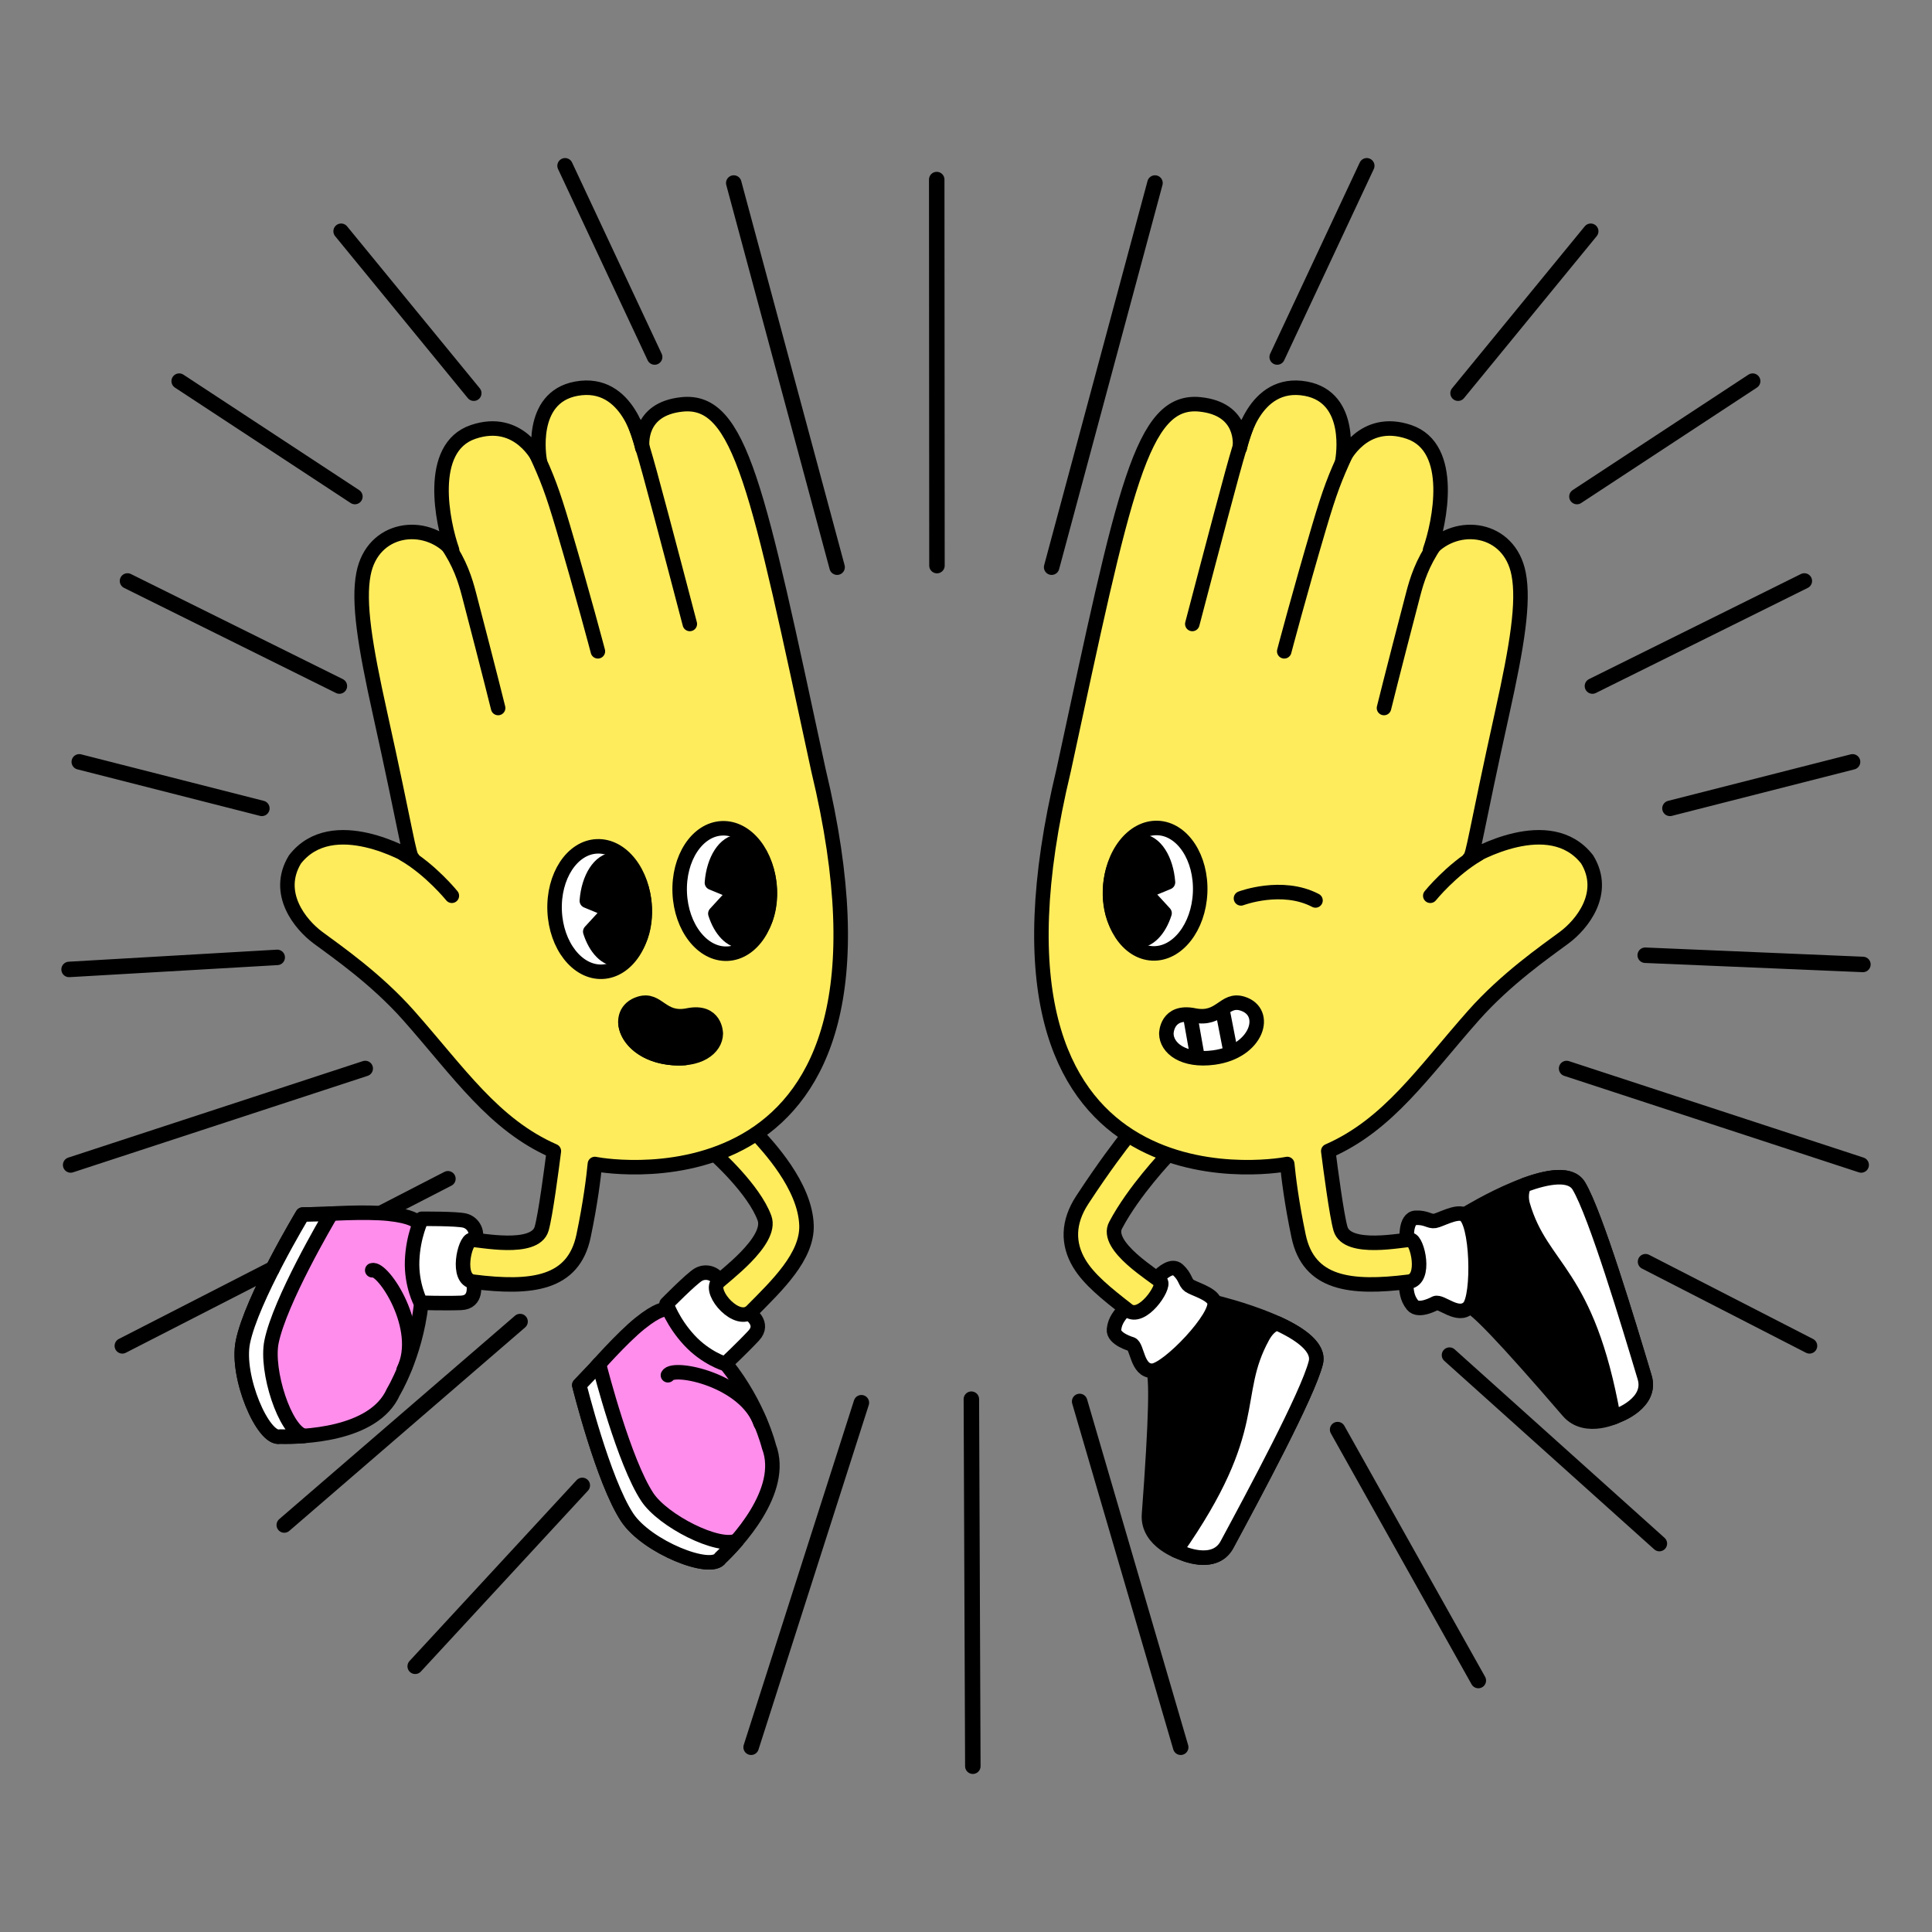 <svg width="289" height="289" viewBox="0 0 289 289" fill="none" xmlns="http://www.w3.org/2000/svg">
<rect x="0" y="0" width="289" height="289" fill="#808080" stroke="none"/>
<path d="M219.354 181.535C219.354 181.535 233.468 172.885 236.169 177.4C238.681 181.599 243.608 198.004 246.017 206.033C247.166 209.863 242.027 211.72 242.027 211.72C242.027 211.72 237.255 214.198 234.579 211.09C225.071 200.048 220.561 195.376 219.67 195.376" fill="black"/>
<path d="M219.354 181.535C219.354 181.535 233.468 172.885 236.169 177.4C238.681 181.599 243.608 198.004 246.017 206.033C247.166 209.863 242.027 211.72 242.027 211.72C242.027 211.72 237.255 214.198 234.579 211.09C225.071 200.048 220.561 195.376 219.67 195.376" stroke="black" stroke-width="2.17" stroke-linecap="round" stroke-linejoin="round"/>
<path d="M242.025 211.72C242.025 211.72 241.769 211.853 241.342 212.019C237.417 190.06 230.633 189.999 227.793 180.26C227.545 179.409 227.496 178.095 228.079 177.254C231.536 175.983 234.972 175.399 236.169 177.4C238.68 181.599 243.608 198.004 246.016 206.033C247.165 209.863 242.025 211.72 242.025 211.72Z" fill="white" stroke="black" stroke-width="2.17" stroke-linecap="round" stroke-linejoin="round"/>
<path d="M182.012 194.877C182.012 194.877 198.109 198.739 196.826 203.842C195.632 208.588 187.516 223.672 183.541 231.052C181.646 234.573 176.698 232.252 176.698 232.252C176.698 232.252 171.572 230.631 171.877 226.54C172.962 212.008 173.076 205.517 172.446 204.887" fill="black"/>
<path d="M182.012 194.877C182.012 194.877 198.109 198.739 196.826 203.842C195.632 208.588 187.516 223.672 183.541 231.052C181.646 234.573 176.698 232.252 176.698 232.252C176.698 232.252 171.572 230.631 171.877 226.54C172.962 212.008 173.076 205.517 172.446 204.887" stroke="black" stroke-width="2.17" stroke-linecap="round" stroke-linejoin="round"/>
<path d="M196.826 203.842C195.632 208.587 187.515 223.672 183.541 231.052C181.645 234.573 176.698 232.252 176.698 232.252C176.698 232.252 176.383 232.152 175.913 231.94C188.901 213.415 183.978 208.882 188.88 199.942C189.324 199.133 190.107 198.1 191.101 197.97C194.49 199.522 197.4 201.557 196.826 203.842Z" fill="white" stroke="black" stroke-width="2.17" stroke-linecap="round" stroke-linejoin="round"/>
<path d="M210.432 185.499C210.432 185.499 210.165 182.232 211.767 182.164C213.368 182.098 213.834 182.765 214.634 182.632C215.435 182.499 217.731 181.155 218.903 181.631C221.037 182.498 221.302 193.972 219.703 195.57C218.105 197.168 215.595 194.558 214.713 194.936C214.713 194.936 212.199 196.349 211.293 195.215C210.386 194.082 210.431 192.99 210.305 192.17" fill="white"/>
<path d="M210.432 185.499C210.432 185.499 210.165 182.232 211.767 182.164C213.368 182.098 213.834 182.765 214.634 182.632C215.435 182.499 217.731 181.155 218.903 181.631C221.037 182.498 221.302 193.972 219.703 195.57C218.105 197.168 215.595 194.558 214.713 194.936C214.713 194.936 212.199 196.349 211.293 195.215C210.386 194.082 210.431 192.99 210.305 192.17" stroke="black" stroke-width="2.17" stroke-linecap="round" stroke-linejoin="round"/>
<path d="M173.217 191.03C173.853 190.386 175.301 189.128 176.201 189.956C177.38 191.041 177.239 191.842 177.898 192.314C178.558 192.786 181.132 193.459 181.625 194.625C182.52 196.747 174.594 205.047 172.334 205.047C170.073 205.047 170.145 201.426 169.254 201.071C169.254 201.071 166.478 200.291 166.638 198.849C166.798 197.407 167.601 196.668 168.093 195.998" fill="white"/>
<path d="M173.217 191.03C173.853 190.386 175.301 189.128 176.201 189.956C177.38 191.041 177.239 191.842 177.898 192.314C178.558 192.786 181.132 193.459 181.625 194.625C182.52 196.747 174.594 205.047 172.334 205.047C170.073 205.047 170.145 201.426 169.254 201.071C169.254 201.071 166.478 200.291 166.638 198.849C166.798 197.407 167.601 196.668 168.093 195.998" stroke="black" stroke-width="2.17" stroke-linecap="round" stroke-linejoin="round"/>
<path d="M168.669 169.979C167.724 171.166 165.181 174.46 161.89 179.494C159.698 182.846 159.702 186.061 161.429 188.969C162.868 191.394 165.551 193.538 168.717 195.997C170.825 197.633 174.302 192.489 173.621 191.723C172.941 190.955 165.141 186.417 166.894 183.255C169.58 178.152 174.6 172.896 174.6 172.896" fill="#FEEC5D"/>
<path d="M168.669 169.979C167.724 171.166 165.181 174.46 161.89 179.494C159.698 182.846 159.702 186.061 161.429 188.969C162.868 191.394 165.551 193.538 168.717 195.997C170.825 197.633 174.302 192.489 173.621 191.723C172.941 190.955 165.141 186.417 166.894 183.255C169.58 178.152 174.6 172.896 174.6 172.896" stroke="black" stroke-width="2.17" stroke-linecap="round" stroke-linejoin="round"/>
<path d="M233.991 140.25C231.147 142.36 225.278 146.406 220.412 151.901C212.836 160.458 207.697 168.236 198.69 172.185C199.016 174.754 199.936 181.77 200.518 183.796C201.516 187.272 209.976 185.394 210.999 185.456C212.023 185.518 213.393 191.394 210.745 191.726C201.997 192.829 195.755 192.073 194.249 184.885C193.206 179.908 192.744 176.111 192.552 174.117C192.518 174.123 192.483 174.131 192.449 174.138C190.387 174.555 143.003 182.171 159.115 115.185C168.199 73.043 170.744 59.575 179.528 60.492C186.12 61.181 185.515 66.598 185.46 67.011C185.562 66.459 187.461 56.69 195.343 58.146C202.51 59.47 200.847 68.669 200.812 68.858C200.886 68.699 203.878 62.275 210.763 64.609C217.733 66.972 215.338 78.252 213.92 82.27C217.936 77.811 225.797 78.81 227.163 85.834C227.99 90.089 226.939 96.559 224.72 106.583C220.691 124.788 220.395 128.026 219.824 128.41C220.291 128.127 231.818 121.338 237.421 128.566C240.482 133.606 236.609 138.308 233.991 140.25Z" fill="#FEEC5D" stroke="black" stroke-width="2.17" stroke-linecap="round" stroke-linejoin="round"/>
<path d="M213.95 133.993C213.95 133.993 217.105 130.089 221.122 127.761" stroke="black" stroke-width="2.17" stroke-linecap="round" stroke-linejoin="round"/>
<path d="M214.727 81.348C212.723 84.265 211.954 86.741 211.384 88.924C208.182 101.195 207.026 105.909 207.026 105.909" stroke="black" stroke-width="2.17" stroke-linecap="round" stroke-linejoin="round"/>
<path d="M201.423 67.711C199.699 71.447 198.942 73.363 197.312 78.874C194.397 88.727 192.104 97.427 192.104 97.427" stroke="black" stroke-width="2.17" stroke-linecap="round" stroke-linejoin="round"/>
<path d="M186.644 63.353C186.644 63.353 186.021 64.603 184.316 70.834C182.47 77.577 178.353 93.336 178.353 93.336" stroke="black" stroke-width="2.17" stroke-linecap="round" stroke-linejoin="round"/>
<path d="M174.469 154.604C174.469 154.604 174.482 151.052 178.624 151.891C182.625 152.701 183.054 149.258 185.857 150.128C189.857 151.369 188.112 157.314 181.573 158.192C177.023 158.803 174.489 156.788 174.468 154.604H174.469Z" fill="white" stroke="black" stroke-width="2.17" stroke-linecap="round" stroke-linejoin="round"/>
<path d="M179.523 133.522C179.744 128.342 176.91 124.014 173.194 123.856C169.478 123.698 166.286 127.768 166.066 132.948C165.845 138.128 168.678 142.456 172.395 142.614C176.111 142.773 179.302 138.702 179.523 133.522Z" fill="white" stroke="black" stroke-width="2.17" stroke-linecap="round" stroke-linejoin="round"/>
<path d="M171.265 133.404L174.201 136.602C173.407 139.091 171.842 140.772 170.104 140.705C167.703 140.612 165.884 137.209 166.043 133.103C166.202 128.997 168.278 125.745 170.68 125.838C172.791 125.92 174.451 128.558 174.714 131.981L171.265 133.405V133.404Z" fill="black" stroke="black" stroke-width="2.17" stroke-linecap="round" stroke-linejoin="round"/>
<path d="M185.632 134.386C185.632 134.386 191.748 132.063 196.78 134.695" stroke="black" stroke-width="2.17" stroke-linecap="round" stroke-linejoin="round"/>
<path d="M179.071 157.815L178.024 151.9" stroke="black" stroke-width="2.17" stroke-linecap="round" stroke-linejoin="round"/>
<path d="M183.999 156.903L182.923 151.379" stroke="black" stroke-width="2.17" stroke-linecap="round" stroke-linejoin="round"/>
<path d="M62.306 182.736C62.306 182.736 61.71 181.943 58.171 181.564C54.633 181.187 48.599 181.599 48.599 181.599L45.264 181.683C45.264 181.683 37.646 194.333 36.337 200.733C35.268 205.959 39.385 215.471 41.869 214.892C44.94 214.972 55.923 214.768 58.833 208.223C58.833 208.223 62.1 202.887 62.999 195.155" fill="#FF8DEB"/>
<path d="M62.306 182.736C62.306 182.736 61.71 181.943 58.171 181.564C54.633 181.187 48.599 181.599 48.599 181.599L45.264 181.683C45.264 181.683 37.646 194.333 36.337 200.733C35.268 205.959 39.385 215.471 41.869 214.892C44.94 214.972 55.923 214.768 58.833 208.223C58.833 208.223 62.1 202.887 62.999 195.155" stroke="black" stroke-width="2.17" stroke-linecap="round" stroke-linejoin="round"/>
<path d="M99.451 195.888C99.451 195.888 98.469 195.749 95.7 197.983C92.93 200.218 88.956 204.777 88.956 204.777L86.656 207.194C86.656 207.194 90.214 221.525 93.814 226.976C96.753 231.426 106.39 235.242 107.738 233.077C109.966 230.961 117.589 223.052 115.018 216.366C115.018 216.366 113.554 210.283 108.723 204.179" fill="#FF8DEB"/>
<path d="M99.451 195.888C99.451 195.888 98.469 195.749 95.7 197.983C92.93 200.218 88.956 204.777 88.956 204.777L86.656 207.194C86.656 207.194 90.214 221.525 93.814 226.976C96.753 231.426 106.39 235.242 107.738 233.077C109.966 230.961 117.589 223.052 115.018 216.366C115.018 216.366 113.554 210.283 108.723 204.179" stroke="black" stroke-width="2.17" stroke-linecap="round" stroke-linejoin="round"/>
<path d="M112.116 196.474C112.116 196.474 114.43 197.975 112.748 199.784C111.066 201.593 108.475 204.024 108.475 204.024C108.475 204.024 105.591 203.164 103.097 200.463C100.603 197.763 99.701 195.045 99.701 195.045C99.701 195.045 103.413 191.272 104.468 190.665C105.523 190.057 106.948 190.397 107.57 191.575" fill="white"/>
<path d="M112.116 196.474C112.116 196.474 114.43 197.975 112.748 199.784C111.066 201.593 108.475 204.024 108.475 204.024C108.475 204.024 105.591 203.164 103.097 200.463C100.603 197.763 99.701 195.045 99.701 195.045C99.701 195.045 103.413 191.272 104.468 190.665C105.523 190.057 106.948 190.397 107.57 191.575" stroke="black" stroke-width="2.17" stroke-linecap="round" stroke-linejoin="round"/>
<path d="M70.848 192.105C70.848 192.105 71.423 194.802 68.954 194.893C66.485 194.983 62.934 194.871 62.934 194.871C62.934 194.871 61.502 192.223 61.649 188.549C61.794 184.876 63.078 182.318 63.078 182.318C63.078 182.318 68.371 182.274 69.546 182.59C70.721 182.906 71.489 184.156 71.095 185.427" fill="white"/>
<path d="M70.848 192.105C70.848 192.105 71.423 194.802 68.954 194.893C66.485 194.983 62.934 194.871 62.934 194.871C62.934 194.871 61.502 192.223 61.649 188.549C61.794 184.876 63.078 182.318 63.078 182.318C63.078 182.318 68.371 182.274 69.546 182.59C70.721 182.906 71.489 184.156 71.095 185.427" stroke="black" stroke-width="2.17" stroke-linecap="round" stroke-linejoin="round"/>
<path d="M113.149 169.582C114.79 171.407 120.452 177.338 120.64 183.287C120.788 187.945 116.235 192.289 112.442 196.111C110.328 198.241 106.049 193.408 107.361 191.854C108.021 191.07 115.612 185.665 114.359 182.217C112.797 177.917 107.058 172.789 107.058 172.789" fill="#FEEC5D"/>
<path d="M113.149 169.582C114.79 171.407 120.452 177.338 120.64 183.287C120.788 187.945 116.235 192.289 112.442 196.111C110.328 198.241 106.049 193.408 107.361 191.854C108.021 191.07 115.612 185.665 114.359 182.217C112.797 177.917 107.058 172.789 107.058 172.789" stroke="black" stroke-width="2.17" stroke-linecap="round" stroke-linejoin="round"/>
<path d="M47.549 140.25C50.392 142.36 56.261 146.406 61.127 151.901C68.703 160.458 73.842 168.236 82.849 172.185C82.523 174.754 81.603 181.77 81.022 183.796C80.023 187.272 71.564 185.394 70.54 185.456C69.516 185.518 68.147 191.394 70.794 191.726C79.542 192.829 85.784 192.073 87.29 184.885C88.333 179.908 88.795 176.111 88.987 174.117C89.021 174.123 89.056 174.131 89.09 174.138C91.152 174.555 138.536 182.171 122.424 115.185C113.34 73.043 110.795 59.575 102.012 60.492C95.419 61.181 96.025 66.598 96.079 67.011C95.977 66.459 94.079 56.69 86.197 58.146C79.029 59.47 80.692 68.669 80.727 68.858C80.653 68.699 77.661 62.275 70.776 64.609C63.806 66.972 66.202 78.252 67.62 82.27C63.603 77.811 55.742 78.81 54.376 85.834C53.549 90.089 54.6 96.559 56.819 106.583C60.848 124.788 61.144 128.026 61.715 128.41C61.248 128.127 49.721 121.338 44.118 128.566C41.057 133.606 44.93 138.308 47.549 140.25Z" fill="#FEEC5D" stroke="black" stroke-width="2.17" stroke-linecap="round" stroke-linejoin="round"/>
<path d="M67.59 133.993C67.59 133.993 64.435 130.089 60.417 127.761" stroke="black" stroke-width="2.17" stroke-linecap="round" stroke-linejoin="round"/>
<path d="M66.812 81.348C68.817 84.265 69.586 86.741 70.156 88.924C73.357 101.195 74.513 105.909 74.513 105.909" stroke="black" stroke-width="2.17" stroke-linecap="round" stroke-linejoin="round"/>
<path d="M80.116 67.711C81.84 71.447 82.597 73.363 84.227 78.874C87.142 88.727 89.435 97.427 89.435 97.427" stroke="black" stroke-width="2.17" stroke-linecap="round" stroke-linejoin="round"/>
<path d="M94.895 63.353C94.895 63.353 95.518 64.603 97.223 70.834C99.069 77.577 103.186 93.336 103.186 93.336" stroke="black" stroke-width="2.17" stroke-linecap="round" stroke-linejoin="round"/>
<path d="M107.071 154.604C107.071 154.604 107.057 151.052 102.916 151.891C98.914 152.701 98.486 149.258 95.682 150.128C91.683 151.369 93.427 157.314 99.966 158.192C104.516 158.803 107.051 156.788 107.072 154.604H107.071Z" fill="black" stroke="black" stroke-width="2.17" stroke-linecap="round" stroke-linejoin="round"/>
<path d="M108.806 142.658C112.522 142.5 115.355 138.172 115.135 132.992C114.914 127.812 111.722 123.742 108.006 123.9C104.29 124.058 101.457 128.386 101.677 133.566C101.898 138.746 105.09 142.817 108.806 142.658Z" fill="white" stroke="black" stroke-width="2.17" stroke-linecap="round" stroke-linejoin="round"/>
<path d="M109.943 133.464L107.007 136.661C107.801 139.151 109.366 140.832 111.104 140.765C113.505 140.672 115.324 137.268 115.165 133.163C115.006 129.057 112.93 125.805 110.528 125.898C108.417 125.98 106.757 128.618 106.494 132.041L109.943 133.465V133.464Z" fill="black" stroke="black" stroke-width="2.17" stroke-linecap="round" stroke-linejoin="round"/>
<path d="M90.094 145.359C93.81 145.201 96.643 140.873 96.423 135.693C96.202 130.513 93.011 126.442 89.294 126.601C85.578 126.759 82.745 131.086 82.966 136.266C83.186 141.446 86.378 145.517 90.094 145.359Z" fill="white" stroke="black" stroke-width="2.17" stroke-linecap="round" stroke-linejoin="round"/>
<path d="M91.231 136.163L88.294 139.361C89.089 141.85 90.653 143.531 92.391 143.465C94.793 143.371 96.612 139.968 96.453 135.862C96.294 131.756 94.218 128.504 91.815 128.597C89.705 128.679 88.045 131.317 87.782 134.741L91.231 136.164V136.163Z" fill="black" stroke="black" stroke-width="2.17" stroke-linecap="round" stroke-linejoin="round"/>
<path d="M99.913 205.718C100.697 204.226 111.561 206.407 113.783 212.939" stroke="black" stroke-width="2.17" stroke-linecap="round" stroke-linejoin="round"/>
<path d="M55.681 190.012C57.29 189.511 63.431 198.736 60.382 204.925" stroke="black" stroke-width="2.17" stroke-linecap="round" stroke-linejoin="round"/>
<path d="M102.468 158.261C101.719 158.332 100.883 158.315 99.965 158.192C95.793 157.632 93.574 155.011 93.551 152.864C94.967 152.657 96.974 152.593 98.757 153.549C101.046 154.777 102.071 156.786 102.468 158.261Z" stroke="black" stroke-width="2.17" stroke-linecap="round" stroke-linejoin="round"/>
<path d="M110.207 230.478C109.208 231.638 108.3 232.542 107.738 233.077C106.39 235.243 96.753 231.427 93.814 226.977C90.214 221.526 86.656 207.194 86.656 207.194L88.955 204.777C88.955 204.777 89.188 204.509 89.581 204.072C89.588 204.065 89.594 204.059 89.599 204.052C89.876 205.152 93.373 218.709 96.824 223.936C99.189 227.516 107.418 231.672 110.207 230.478Z" fill="white" stroke="black" stroke-width="2.17" stroke-linecap="round" stroke-linejoin="round"/>
<path d="M45.489 214.797C43.945 214.914 42.651 214.911 41.868 214.891C39.384 215.47 35.267 205.957 36.337 200.732C37.645 194.332 45.264 181.682 45.264 181.682L48.599 181.599C48.599 181.599 48.957 181.575 49.55 181.543C48.902 182.63 41.864 194.607 40.616 200.71C39.733 205.025 42.608 214.057 45.489 214.797Z" fill="white" stroke="black" stroke-width="2.17" stroke-linecap="round" stroke-linejoin="round"/>
<path d="M140.157 84.605L140.121 26.86" stroke="black" stroke-width="2.314" stroke-linecap="round" stroke-linejoin="round"/>
<path d="M157.31 84.843L172.771 27.377" stroke="black" stroke-width="2.314" stroke-linecap="round" stroke-linejoin="round"/>
<path d="M191.049 53.404L204.449 24.8" stroke="black" stroke-width="2.314" stroke-linecap="round" stroke-linejoin="round"/>
<path d="M218.106 58.815L237.949 34.592" stroke="black" stroke-width="2.314" stroke-linecap="round" stroke-linejoin="round"/>
<path d="M235.888 74.277L262.173 57.012" stroke="black" stroke-width="2.314" stroke-linecap="round" stroke-linejoin="round"/>
<path d="M238.206 102.624L269.903 86.904" stroke="black" stroke-width="2.314" stroke-linecap="round" stroke-linejoin="round"/>
<path d="M249.803 120.92L277.118 113.962" stroke="black" stroke-width="2.314" stroke-linecap="round" stroke-linejoin="round"/>
<path d="M246.101 142.889L278.666 144.268" stroke="black" stroke-width="2.314" stroke-linecap="round" stroke-linejoin="round"/>
<path d="M234.341 159.832L278.407 174.263" stroke="black" stroke-width="2.314" stroke-linecap="round" stroke-linejoin="round"/>
<path d="M246.148 188.732L270.676 201.321" stroke="black" stroke-width="2.314" stroke-linecap="round" stroke-linejoin="round"/>
<path d="M216.823 202.707L248.219 230.898" stroke="black" stroke-width="2.314" stroke-linecap="round" stroke-linejoin="round"/>
<path d="M200.088 213.847L221.137 251.384" stroke="black" stroke-width="2.314" stroke-linecap="round" stroke-linejoin="round"/>
<path d="M161.5 209.638L176.617 261.364" stroke="black" stroke-width="2.314" stroke-linecap="round" stroke-linejoin="round"/>
<path d="M145.303 209.297L145.521 264.2" stroke="black" stroke-width="2.314" stroke-linecap="round" stroke-linejoin="round"/>
<path d="M125.221 84.843L109.759 27.377" stroke="black" stroke-width="2.314" stroke-linecap="round" stroke-linejoin="round"/>
<path d="M97.926 53.404L84.526 24.8" stroke="black" stroke-width="2.314" stroke-linecap="round" stroke-linejoin="round"/>
<path d="M70.869 58.815L51.026 34.592" stroke="black" stroke-width="2.314" stroke-linecap="round" stroke-linejoin="round"/>
<path d="M53.088 74.277L26.803 57.012" stroke="black" stroke-width="2.314" stroke-linecap="round" stroke-linejoin="round"/>
<path d="M50.768 102.624L19.072 86.904" stroke="black" stroke-width="2.314" stroke-linecap="round" stroke-linejoin="round"/>
<path d="M39.172 120.92L11.857 113.962" stroke="black" stroke-width="2.314" stroke-linecap="round" stroke-linejoin="round"/>
<path d="M41.468 143.211L10.334 145.014" stroke="black" stroke-width="2.314" stroke-linecap="round" stroke-linejoin="round"/>
<path d="M54.634 159.832L10.568 174.263" stroke="black" stroke-width="2.314" stroke-linecap="round" stroke-linejoin="round"/>
<path d="M40.658 189.863L18.298 201.321" stroke="black" stroke-width="2.314" stroke-linecap="round" stroke-linejoin="round"/>
<path d="M67.003 176.325L57.199 181.376" stroke="black" stroke-width="2.314" stroke-linecap="round" stroke-linejoin="round"/>
<path d="M77.795 197.686L42.522 228.121" stroke="black" stroke-width="2.314" stroke-linecap="round" stroke-linejoin="round"/>
<path d="M87.103 222.195L62.107 249.253" stroke="black" stroke-width="2.314" stroke-linecap="round" stroke-linejoin="round"/>
<path d="M128.85 209.826L112.357 261.364" stroke="black" stroke-width="2.314" stroke-linecap="round" stroke-linejoin="round"/>
</svg>
